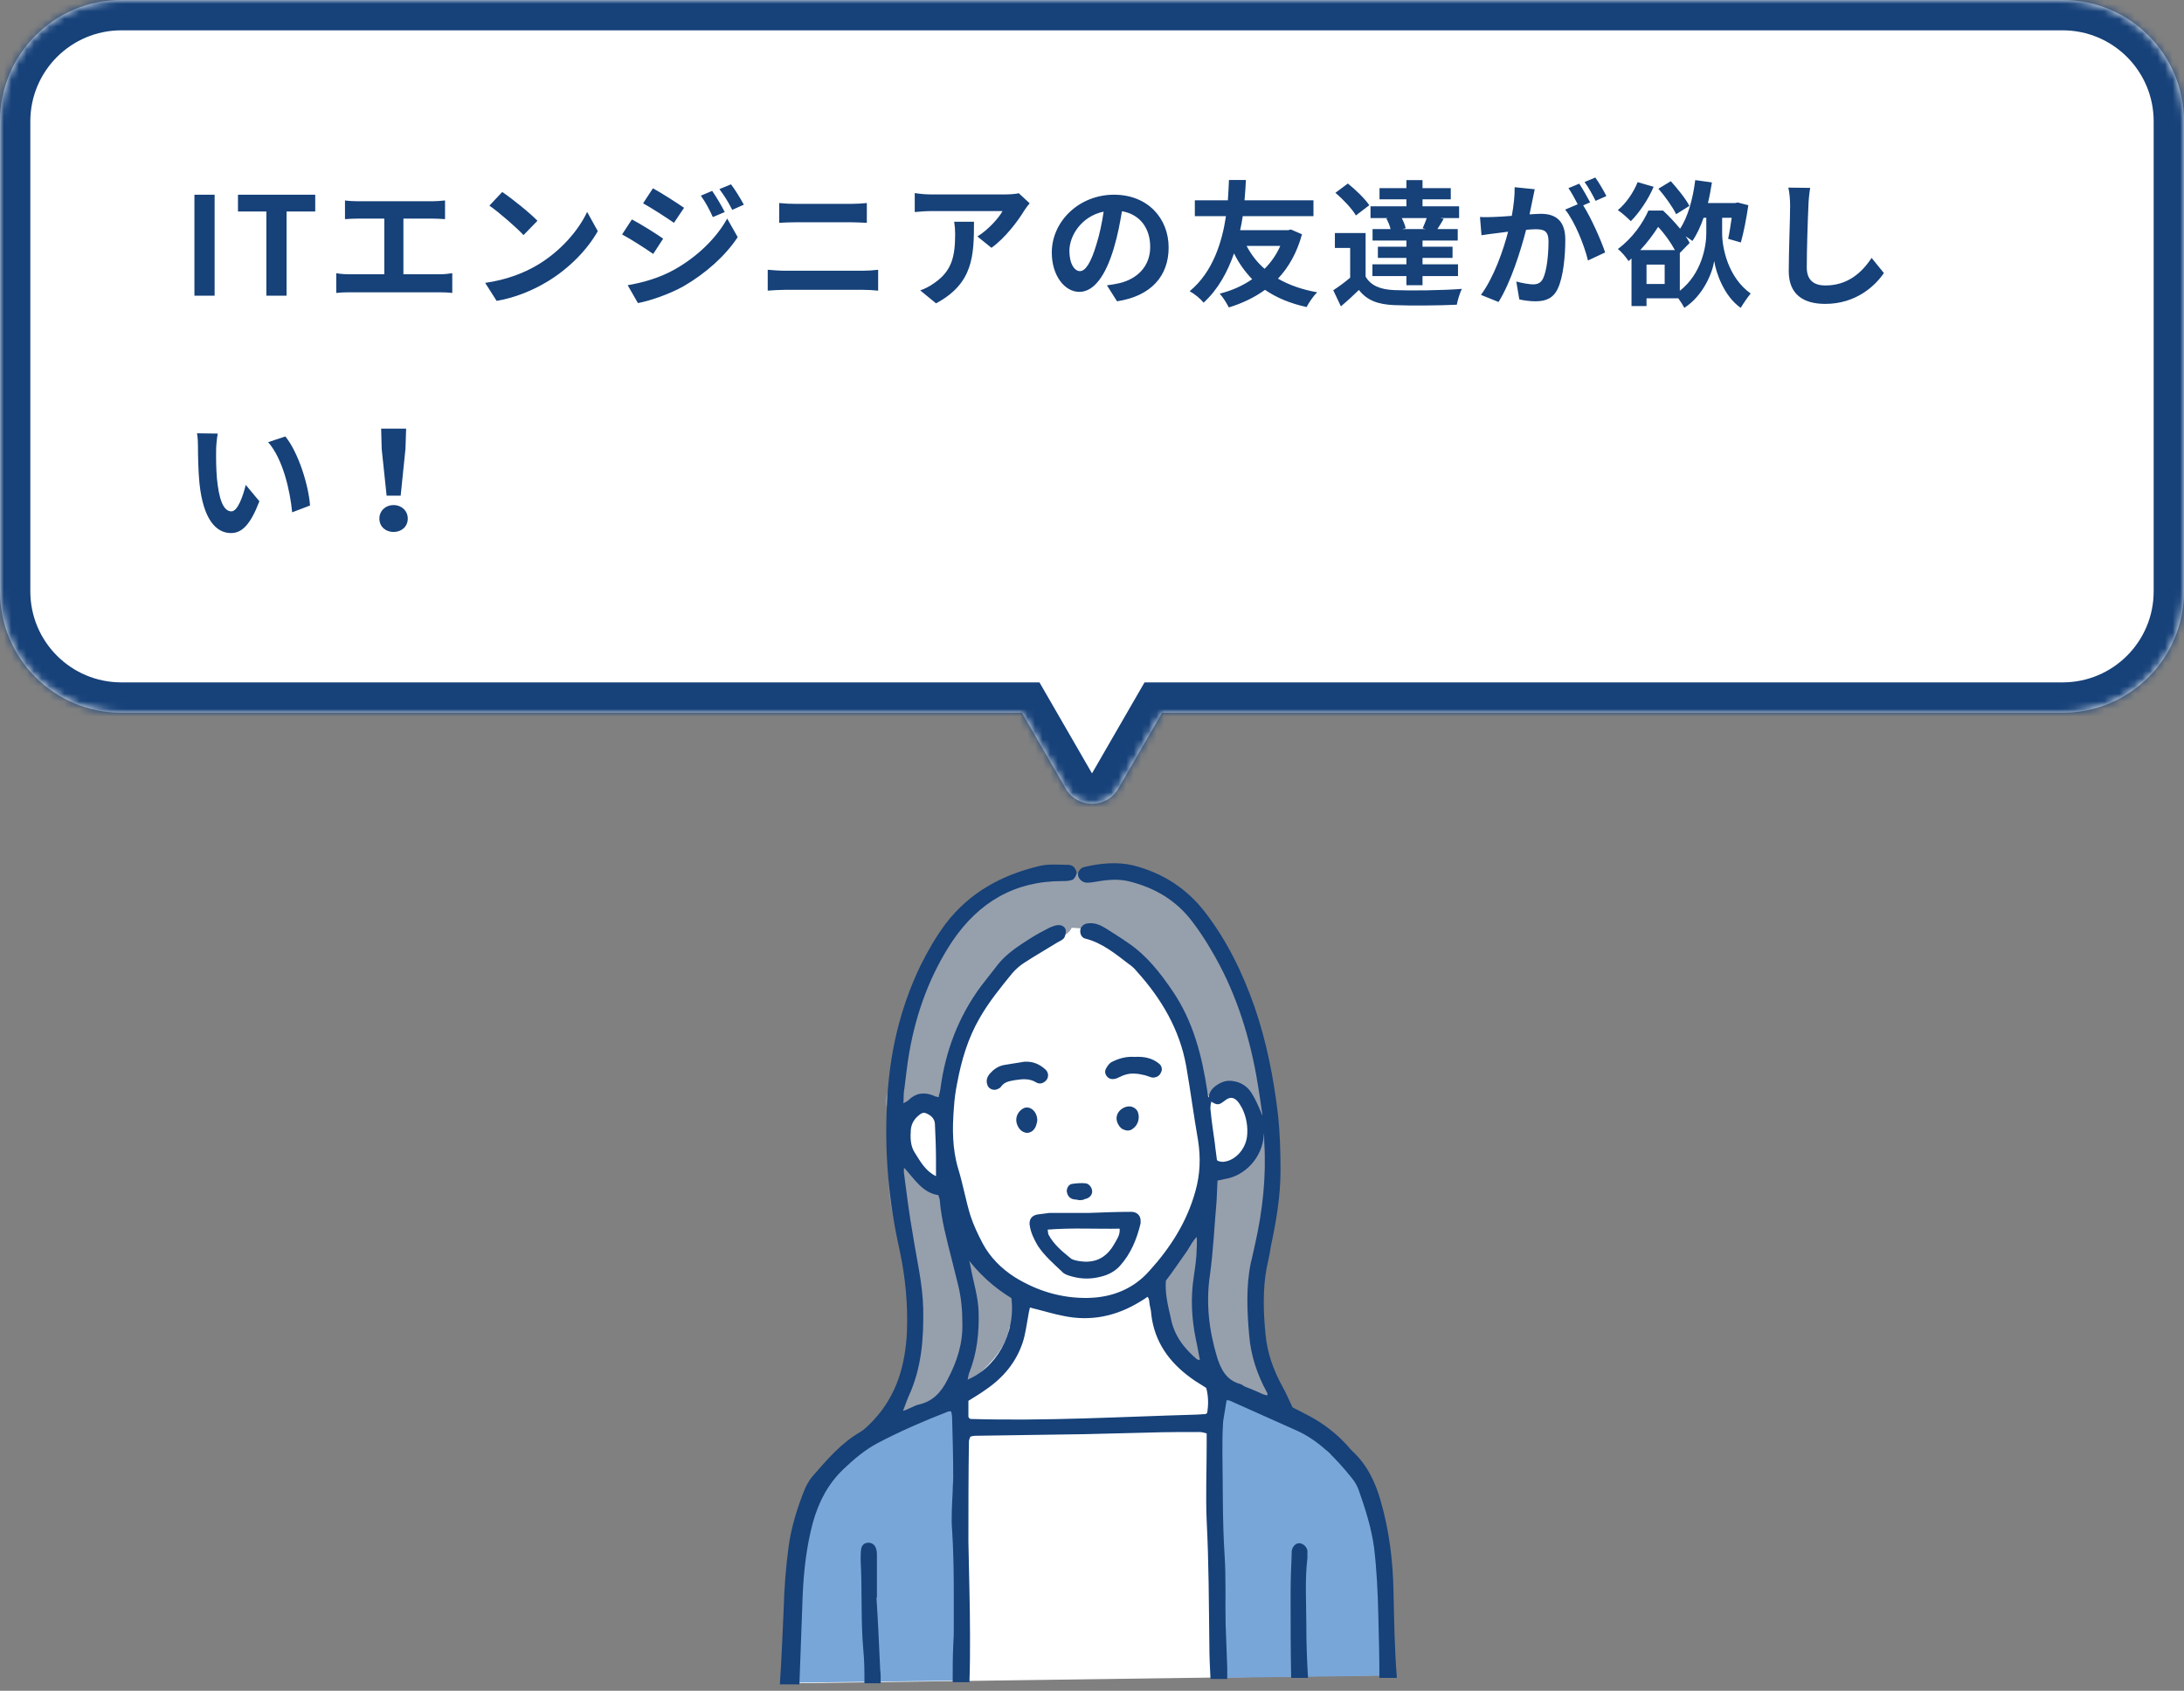 <svg width="288" height="223" viewBox="0 0 288 223" fill="none" xmlns="http://www.w3.org/2000/svg">
<rect x="0" y="0" width="288" height="223" fill="#808080" stroke="none"/>
<mask id="path-1-inside-1" fill="white">
<path fill-rule="evenodd" clip-rule="evenodd" d="M16 0C7.163 0 0 7.163 0 16V78C0 86.837 7.163 94 16 94H134.762L140.536 104C142.076 106.667 145.924 106.667 147.464 104L153.238 94H272C280.837 94 288 86.837 288 78V16C288 7.163 280.837 0 272 0H16Z"/>
</mask>
<path fill-rule="evenodd" clip-rule="evenodd" d="M16 0C7.163 0 0 7.163 0 16V78C0 86.837 7.163 94 16 94H134.762L140.536 104C142.076 106.667 145.924 106.667 147.464 104L153.238 94H272C280.837 94 288 86.837 288 78V16C288 7.163 280.837 0 272 0H16Z" fill="white"/>
<path d="M134.762 94L138.227 92L137.072 90H134.762V94ZM140.536 104L144 102L140.536 104ZM147.464 104L144 102L144 102L147.464 104ZM153.238 94V90H150.928L149.773 92L153.238 94ZM4 16C4 9.373 9.373 4 16 4V-4C4.954 -4 -4 4.954 -4 16H4ZM4 78V16H-4V78H4ZM16 90C9.373 90 4 84.627 4 78H-4C-4 89.046 4.954 98 16 98V90ZM134.762 90H16V98H134.762V90ZM144 102L138.227 92L131.298 96L137.072 106L144 102ZM144 102L144 102L137.072 106C140.151 111.333 147.849 111.333 150.928 106L144 102ZM149.773 92L144 102L150.928 106L156.702 96L149.773 92ZM272 90H153.238V98H272V90ZM284 78C284 84.627 278.627 90 272 90V98C283.046 98 292 89.046 292 78H284ZM284 16V78H292V16H284ZM272 4C278.627 4 284 9.373 284 16H292C292 4.954 283.046 -4 272 -4V4ZM16 4H272V-4H16V4Z" fill="#164179" mask="url(#path-1-inside-1)"/>
<path d="M25.638 39H28.302V25.68H25.638V39ZM35.125 39H37.789V27.894H41.569V25.68H31.381V27.894H35.125V39ZM53.197 36.174V28.83H56.995C57.517 28.83 58.147 28.866 58.687 28.902V26.436C58.165 26.49 57.535 26.544 56.995 26.544H47.203C46.699 26.544 45.961 26.508 45.493 26.436V28.902C45.943 28.866 46.717 28.83 47.203 28.83H50.677V36.174H46.105C45.547 36.174 44.899 36.138 44.341 36.03V38.64C44.935 38.568 45.565 38.55 46.105 38.55H57.967C58.381 38.55 59.137 38.568 59.641 38.64V36.03C59.191 36.102 58.615 36.174 57.967 36.174H53.197ZM66.229 25.32L64.537 27.12C65.851 28.038 68.101 30 69.037 31.008L70.873 29.118C69.829 28.038 67.489 26.166 66.229 25.32ZM63.979 37.308L65.491 39.684C68.029 39.252 70.351 38.244 72.169 37.146C75.067 35.4 77.461 32.916 78.829 30.486L77.425 27.948C76.291 30.378 73.933 33.132 70.873 34.95C69.127 35.994 66.787 36.912 63.979 37.308ZM93.913 25.176L92.419 25.806C93.067 26.724 93.481 27.498 94.003 28.632L95.569 27.966C95.155 27.138 94.435 25.932 93.913 25.176ZM96.397 24.312L94.867 24.942C95.533 25.842 95.983 26.544 96.559 27.678L98.089 26.994C97.657 26.202 96.955 25.032 96.397 24.312ZM86.101 24.834L84.805 26.814C85.993 27.48 87.865 28.686 88.873 29.388L90.205 27.408C89.269 26.76 87.289 25.482 86.101 24.834ZM82.771 37.614L84.121 39.972C85.705 39.684 88.297 38.784 90.133 37.758C93.067 36.048 95.623 33.78 97.279 31.278L95.893 28.83C94.471 31.404 91.951 33.87 88.891 35.58C86.947 36.66 84.787 37.272 82.771 37.614ZM83.329 28.938L82.033 30.918C83.239 31.566 85.111 32.772 86.137 33.492L87.451 31.476C86.533 30.828 84.553 29.586 83.329 28.938ZM101.239 38.334C101.905 38.28 102.787 38.226 103.489 38.226H113.821C114.361 38.226 115.171 38.262 115.801 38.334V35.58C115.189 35.652 114.433 35.706 113.821 35.706H103.489C102.787 35.706 101.941 35.634 101.239 35.58V38.334ZM102.751 29.388C103.363 29.352 104.191 29.316 104.875 29.316H112.309C112.939 29.316 113.785 29.37 114.307 29.388V26.778C113.803 26.832 113.029 26.886 112.309 26.886H104.857C104.245 26.886 103.399 26.85 102.751 26.778V29.388ZM125.827 29.244C125.917 29.82 125.953 30.306 125.953 30.864C125.953 33.816 125.521 35.724 123.235 37.308C122.569 37.794 121.921 38.1 121.345 38.298L123.433 40.008C128.347 37.38 128.437 33.708 128.437 29.244H125.827ZM134.341 25.482C134.017 25.59 133.027 25.644 132.523 25.644H122.821C122.065 25.644 121.309 25.572 120.625 25.464V27.966C121.471 27.894 122.065 27.84 122.821 27.84H132.199C131.731 28.722 130.327 30.306 128.887 31.188L130.741 32.682C132.523 31.422 134.233 29.154 135.079 27.75C135.241 27.48 135.583 27.048 135.781 26.814L134.341 25.482ZM142.405 35.76C141.739 35.76 141.019 34.878 141.019 33.078C141.019 31.116 142.585 28.524 145.537 27.912C145.321 29.388 144.997 30.918 144.583 32.232C143.863 34.644 143.143 35.76 142.405 35.76ZM147.301 39.738C151.801 39.054 154.105 36.39 154.105 32.646C154.105 28.758 151.315 25.68 146.905 25.68C142.279 25.68 138.697 29.208 138.697 33.312C138.697 36.318 140.371 38.496 142.333 38.496C144.277 38.496 145.825 36.3 146.887 32.7C147.391 31.026 147.697 29.37 147.949 27.858C150.343 28.272 151.675 30.108 151.675 32.574C151.675 35.166 149.911 36.804 147.625 37.344C147.157 37.452 146.653 37.542 145.969 37.632L147.301 39.738ZM168.829 32.43C168.325 33.582 167.605 34.608 166.759 35.454C165.769 34.608 164.995 33.582 164.383 32.43H168.829ZM170.233 30.27L169.837 30.36H163.537C163.681 29.712 163.789 29.1 163.879 28.506H173.203V26.418H164.113C164.221 25.32 164.257 24.384 164.293 23.736H162.061C162.025 24.294 162.007 25.248 161.917 26.418H157.561V28.506H161.665C161.179 31.782 159.991 35.85 156.877 38.406C157.579 38.802 158.263 39.36 158.713 39.918C160.657 38.154 161.899 35.796 162.727 33.42C163.375 34.734 164.185 35.85 165.121 36.822C163.879 37.686 162.421 38.334 160.837 38.73C161.251 39.162 161.773 40.008 162.043 40.548C163.807 40.008 165.427 39.234 166.813 38.226C168.343 39.27 170.143 40.026 172.303 40.494C172.591 39.918 173.221 39 173.689 38.55C171.673 38.19 169.963 37.578 168.523 36.75C169.945 35.238 171.025 33.33 171.691 30.9L170.233 30.27ZM188.017 30.216H184.885L185.371 30.108C185.281 29.73 185.083 29.208 184.849 28.758H188.143C187.981 29.208 187.783 29.712 187.603 30.108L188.017 30.216ZM182.815 28.812C183.049 29.226 183.265 29.766 183.373 30.216H180.997V31.728H185.461V32.538H181.699V34.014H185.461V34.86H180.979V36.408H185.461V37.614H187.585V36.408H192.265V34.86H187.585V34.014H191.545V32.538H187.585V31.728H192.229V30.216H189.547C189.799 29.838 190.069 29.37 190.375 28.866L189.925 28.758H192.409V27.21H187.585V26.292H191.311V24.816H187.585V23.754H185.461V24.816H181.915V26.292H185.461V27.21H180.727V28.758H183.067L182.815 28.812ZM180.565 27.066C179.989 26.202 178.747 25.014 177.739 24.204L176.101 25.428C177.109 26.292 178.297 27.534 178.801 28.416L180.565 27.066ZM180.079 30.738H176.029V32.7H178.045V36.624C177.325 37.236 176.515 37.83 175.813 38.28L176.821 40.404C177.739 39.63 178.477 38.946 179.197 38.244C180.277 39.63 181.717 40.152 183.859 40.242C186.055 40.332 189.871 40.296 192.103 40.188C192.211 39.594 192.517 38.604 192.769 38.1C190.285 38.298 186.037 38.352 183.877 38.262C182.041 38.19 180.781 37.686 180.079 36.48V30.738ZM211.831 25.86C211.525 25.23 210.859 24.096 210.373 23.412L208.951 24.006C209.455 24.672 210.031 25.734 210.409 26.49L211.831 25.86ZM199.735 24.69C199.753 25.806 199.609 27.102 199.357 28.47C198.457 28.542 197.611 28.596 197.053 28.614C196.405 28.632 195.811 28.668 195.163 28.614L195.361 31.026C195.919 30.936 196.837 30.81 197.341 30.756C197.683 30.702 198.241 30.63 198.871 30.558C198.241 32.988 197.017 36.552 195.289 38.892L197.611 39.828C199.249 37.2 200.545 33.006 201.247 30.306C201.751 30.27 202.183 30.234 202.471 30.234C203.587 30.234 204.199 30.432 204.199 31.854C204.199 33.618 203.965 35.742 203.479 36.732C203.191 37.326 202.741 37.506 202.147 37.506C201.679 37.506 200.635 37.326 199.951 37.128L200.347 39.486C200.941 39.63 201.805 39.738 202.471 39.738C203.839 39.738 204.811 39.342 205.405 38.1C206.161 36.552 206.413 33.708 206.413 31.602C206.413 29.046 205.081 28.2 203.191 28.2C202.831 28.2 202.291 28.236 201.697 28.272C201.823 27.624 201.967 26.976 202.075 26.436C202.165 25.986 202.273 25.428 202.381 24.96L199.735 24.69ZM209.689 26.688C209.329 26.022 208.699 24.888 208.249 24.222L206.827 24.816C207.241 25.392 207.691 26.256 208.051 26.94L206.395 27.642C207.673 29.226 208.933 32.376 209.401 34.356L211.669 33.294C211.147 31.728 209.815 28.722 208.771 27.084L209.689 26.688ZM222.775 27.156C222.307 26.22 221.209 24.888 220.327 23.898L218.689 24.888C219.571 25.896 220.597 27.336 221.029 28.254L222.775 27.156ZM215.953 24.024C215.395 25.41 214.405 26.832 213.343 27.714C213.847 28.038 214.675 28.794 215.053 29.172C216.151 28.074 217.357 26.31 218.059 24.636L215.953 24.024ZM221.515 33.366L222.811 32.034C222.667 31.764 222.487 31.458 222.289 31.17C222.631 31.386 222.973 31.62 223.171 31.782C223.747 30.954 224.233 29.91 224.647 28.722H225.007V30.756C225.007 32.52 224.377 36.12 221.515 38.352V33.366ZM219.517 37.452H217.123V34.896H219.517V37.452ZM216.295 32.988C217.267 31.944 218.041 30.882 218.653 29.928C219.517 30.828 220.345 32.016 220.867 32.988H216.295ZM227.095 28.722H228.355C228.211 29.748 228.049 30.774 227.887 31.494L229.561 31.98C229.921 30.738 230.299 28.776 230.551 27.066L229.147 26.706L228.823 26.778H225.223C225.439 25.896 225.601 24.996 225.745 24.06L223.549 23.754C223.243 26.184 222.595 28.596 221.551 30.162C220.867 29.334 220.057 28.47 219.301 27.768H217.375C216.637 29.424 215.305 31.386 213.343 32.844C213.811 33.186 214.441 33.942 214.747 34.428C214.891 34.32 215.017 34.212 215.143 34.086V40.368H217.123V39.342H221.317C221.623 39.774 221.947 40.278 222.109 40.602C224.611 38.982 225.799 36.012 226.051 34.428C226.285 35.976 227.347 39.072 229.543 40.602C229.867 40.062 230.479 39.162 230.857 38.712C227.815 36.534 227.095 32.61 227.095 30.774V28.722ZM235.825 24.744C235.987 25.446 236.059 26.31 236.059 27.156C236.059 28.686 235.879 33.366 235.879 35.76C235.879 38.802 237.769 40.08 240.685 40.08C244.753 40.08 247.273 37.704 248.425 36.012L246.805 34.014C245.527 35.958 243.655 37.65 240.703 37.65C239.335 37.65 238.255 37.074 238.255 35.274C238.255 33.06 238.381 29.064 238.471 27.156C238.489 26.436 238.579 25.536 238.705 24.78L235.825 24.744ZM28.716 57.184L25.98 57.148C26.088 57.688 26.106 58.444 26.106 58.948C26.106 60.046 26.142 62.116 26.304 63.754C26.808 68.542 28.518 70.306 30.462 70.306C31.902 70.306 33.018 69.208 34.206 66.112L32.406 63.952C32.064 65.356 31.362 67.444 30.516 67.444C29.4 67.444 28.86 65.698 28.608 63.124C28.5 61.846 28.482 60.496 28.5 59.344C28.5 58.858 28.59 57.814 28.716 57.184ZM37.626 57.562L35.358 58.318C37.302 60.514 38.256 64.708 38.526 67.57L40.884 66.67C40.686 63.934 39.318 59.632 37.626 57.562ZM50.982 65.374H52.836L53.466 59.218L53.556 56.536H50.262L50.334 59.218L50.982 65.374ZM51.9 70.162C52.962 70.162 53.772 69.442 53.772 68.398C53.772 67.372 52.962 66.616 51.9 66.616C50.838 66.616 50.028 67.372 50.028 68.398C50.028 69.442 50.838 70.162 51.9 70.162Z" fill="#164179"/>
<path fill-rule="evenodd" clip-rule="evenodd" d="M182.972 220.935L105.271 222L104.064 220.935C104.064 220.935 104.561 204.189 105.767 200.783C106.974 197.377 108.819 195.248 109.883 193.687C110.948 192.126 116.269 189.216 116.908 187.584C117.547 185.952 120.03 181.482 120.385 178.217C120.669 174.882 120.243 165.941 119.463 161.968C118.682 157.994 117.547 148.414 118.043 142.241C118.54 136.067 123.153 123.082 126.417 120.811C129.681 118.54 134.293 116.057 137.983 115.773C141.673 115.489 144.157 114.85 146.002 115.063C147.847 115.276 151.253 115.134 153.523 116.908C155.794 118.682 160.548 123.011 164.026 132.023C167.432 141.034 168.496 152.388 167.999 155.652C167.503 158.845 165.019 169.489 165.729 173.818C166.438 178.076 168.709 185.81 168.709 185.81C168.709 185.81 172.754 187.442 175.024 190.068C177.295 192.693 180.559 194.325 180.772 196.596C180.985 198.867 183.114 210.22 182.972 211.072C182.759 211.923 182.972 220.935 182.972 220.935Z" fill="white"/>
<path d="M126.772 219.658C127.481 216.039 127.481 212.207 127.481 208.446C127.481 201.208 126.701 193.971 126.701 186.733C126.701 185.526 125.707 184.462 124.43 184.462C122.585 184.462 121.946 185.172 120.74 186.52C120.03 187.3 119.179 188.01 118.327 188.649C114.212 187.584 107.258 195.035 106.619 198.228C106.477 198.867 106.619 199.364 106.832 199.789C103.852 206.601 105.484 214.549 104.561 221.929L126.772 221.645C126.772 221.077 126.701 220.297 126.772 219.658Z" fill="#79A6D8"/>
<path d="M182.262 212.917C182.617 210.22 182.475 207.453 181.978 204.827C182.972 199.718 180.63 193.757 175.663 191.841C175.592 191.77 175.45 191.77 175.379 191.77C175.308 191.7 175.237 191.558 175.095 191.487C172.612 188.222 169.277 185.81 164.806 185.171C164.451 184.604 163.813 184.32 163.103 184.249C162.961 184.178 162.748 184.107 162.606 184.036C161.471 183.61 160.123 184.533 159.839 185.597C159.555 186.59 159.981 187.371 160.619 187.939V221.29L182.83 221.006C182.759 218.31 182.546 215.613 182.262 212.917Z" fill="#79A6D8"/>
<path d="M167.219 143.092C167.148 142.737 167.006 142.453 166.935 142.17C163.955 132.874 158.136 112.508 145.789 115.631C143.802 114.921 141.957 114.779 140.751 115.914C140.254 115.276 139.473 114.921 138.48 115.276C137.628 115.631 136.706 115.914 135.784 116.34C123.862 117.476 120.03 134.648 116.908 144.582C116.128 147.066 119.676 148.414 121.024 146.285C121.095 146.143 121.237 146.001 121.308 145.859C121.662 145.859 122.017 145.789 122.301 145.647C125.281 144.227 125.636 140.892 126.984 138.267C127.41 137.415 127.268 136.422 126.772 135.783C129.681 130.248 133.868 125.423 139.97 123.507C140.609 123.294 141.105 122.868 141.318 122.372C141.389 122.372 141.389 122.372 141.46 122.372C146.286 122.514 150.259 125.92 153.169 129.468C156.149 133.016 158.349 137.841 157.994 142.524C157.852 144.653 160.478 145.221 161.826 144.085C162.252 143.731 162.606 143.731 162.819 144.085C162.819 144.156 162.819 144.227 162.89 144.298C166.438 151.536 167.857 145.93 167.219 143.092Z" fill="#969FAC"/>
<path d="M167.503 182.546C161.613 175.024 170.057 159.697 166.651 148.272C165.941 145.931 165.658 152.388 162.606 153.452C162.11 153.665 162.322 154.517 162.181 155.014C160.832 154.659 159.271 155.297 159.555 157.071C159.91 159.555 158.633 160.903 157 162.606C155.226 164.451 153.594 166.438 153.169 169.064C152.672 171.76 153.523 174.031 155.014 176.018C155.014 176.089 155.085 176.089 155.085 176.16C157.071 179.921 160.336 182.475 164.238 184.107C166.651 185.172 169.064 184.604 167.503 182.546Z" fill="#969FAC"/>
<path d="M134.08 171.831C133.797 170.909 133.726 170.128 133.016 169.135C131.313 166.864 128.333 165.445 127.197 162.819C126.062 160.335 124.856 157.994 122.798 156.078C122.443 155.723 122.017 155.51 121.592 155.439C121.166 152.956 117.121 153.098 117.192 155.865C117.263 160.619 119.25 165.232 120.456 169.773C121.308 173.108 121.521 178.998 119.321 182.049C118.611 182.617 119.037 182.262 118.398 182.901C116.553 184.675 118.895 187.726 121.095 186.449C122.372 185.668 123.366 184.817 124.075 183.823C124.927 183.114 125.778 182.404 126.63 181.765C127.41 182.049 128.262 181.978 128.971 181.34C131.1 179.424 132.732 177.366 133.087 175.095C133.087 175.095 133.087 175.024 133.158 175.024C133.158 175.024 133.158 174.953 133.229 174.953C133.3 174.811 133.371 174.598 133.442 174.457C133.868 173.605 134.577 172.328 134.08 171.831Z" fill="#969FAC"/>
<path fill-rule="evenodd" clip-rule="evenodd" d="M183.61 209.937C183.54 205.892 183.043 201.847 181.907 197.944C181.198 195.461 180.133 193.261 178.218 191.487C178.005 191.274 177.792 191.061 177.579 190.778C176.16 189.216 174.528 187.939 172.683 186.946C171.902 186.52 171.051 186.094 170.341 185.739C169.844 184.746 169.489 183.823 168.993 182.972C167.786 180.772 166.935 178.43 166.722 175.876C166.438 172.967 166.367 170.128 166.864 167.29C167.077 166.296 167.29 165.374 167.432 164.38C168.141 161.045 168.709 157.781 168.709 154.375C168.709 151.891 168.638 149.337 168.354 146.853C167.786 142.099 166.864 137.416 165.303 132.874C163.742 128.404 161.684 124.146 158.775 120.385C156.362 117.263 153.24 115.276 149.408 114.283C147.279 113.786 145.15 113.999 143.021 114.496C142.596 114.567 142.241 115.063 142.312 115.418C142.383 115.844 142.809 116.27 143.376 116.27C143.944 116.27 144.441 116.128 145.008 116.057C146.357 115.844 147.705 115.773 149.053 116.128C152.388 116.979 155.156 118.611 157.284 121.379C158.207 122.585 159.058 123.862 159.839 125.211C162.89 130.32 164.735 135.925 165.8 141.744C166.154 143.731 166.438 145.718 166.722 147.705C166.793 148.698 166.864 149.692 166.864 150.614C167.148 155.156 166.651 159.697 165.658 164.097C165.445 164.948 165.303 165.8 165.09 166.58C164.451 169.702 164.593 172.896 164.877 176.089C165.09 178.785 165.941 181.269 167.219 183.611C167.29 183.682 167.29 183.823 167.29 183.965C167.29 184.036 167.29 184.107 167.219 184.178C166.651 184.178 166.225 183.894 165.729 183.682C165.232 183.469 164.735 183.256 164.167 183.043C163.955 182.972 163.742 182.759 163.529 182.688C161.613 182.191 160.832 180.63 160.336 178.998C159.271 175.45 158.845 171.831 159.413 168.07C159.839 164.948 159.981 161.755 160.265 158.562C160.336 157.568 160.336 156.646 160.407 155.581C160.832 155.51 161.116 155.439 161.4 155.369C164.026 155.014 166.367 152.601 166.509 149.621C166.58 148.911 166.651 148.202 166.722 147.421C166.367 147.35 166.296 147.137 166.154 146.782C165.8 145.931 165.445 145.079 164.948 144.299C164.451 143.447 163.6 142.88 162.606 142.738C161.826 142.596 161.187 142.809 160.549 143.234C159.91 143.66 159.484 144.228 159.555 145.008C159.555 145.008 159.555 145.008 159.626 145.008V145.079C160.619 145.647 160.619 145.647 161.471 145.008C162.11 144.512 162.677 144.512 163.245 145.079C163.529 145.363 163.742 145.789 163.955 146.144C164.522 147.35 164.735 148.627 164.593 149.905C164.38 151.679 162.961 153.24 161.329 153.382C161.116 153.382 160.974 153.382 160.761 153.311C160.619 153.311 160.549 153.24 160.336 153.098C160.265 152.388 160.123 151.608 160.052 150.827C159.839 149.337 159.626 147.918 159.484 146.428C159.413 146.002 159.555 145.505 159.555 145.079C159.555 145.079 159.555 145.079 159.484 145.079V145.008C159.058 144.795 159.129 144.299 159.058 143.944C158.349 139.261 157.213 134.79 154.517 130.816C152.885 128.404 151.111 126.133 148.698 124.501C147.705 123.791 146.64 123.153 145.647 122.514C144.937 122.088 144.228 121.804 143.376 121.946C142.95 122.017 142.596 122.372 142.596 122.798C142.596 123.224 142.809 123.578 143.163 123.649C145.434 124.217 147.208 125.707 148.982 127.056C149.408 127.339 149.763 127.694 150.046 128.049C153.311 131.668 155.723 135.784 156.575 140.609C157.142 143.873 157.568 147.137 158.136 150.401C158.491 152.672 158.42 154.872 157.781 157.143C156.646 161.258 154.446 164.664 151.679 167.716C149.55 170.128 146.711 171.264 143.518 171.334C139.97 171.405 136.706 170.412 133.726 168.567C131.952 167.432 130.461 165.942 129.468 164.097C128.829 162.89 128.262 161.684 127.836 160.407C127.197 158.349 126.843 156.22 126.204 154.162C125.423 151.537 125.423 148.84 125.636 146.144C125.707 145.008 125.849 143.944 126.062 142.88C126.63 139.828 127.481 136.919 129.042 134.222C130.249 132.094 131.81 130.178 133.371 128.262C133.868 127.694 134.435 127.197 135.003 126.843C136.422 125.92 137.912 125.069 139.402 124.146C139.686 124.004 139.97 123.862 140.183 123.649C140.325 123.437 140.396 123.082 140.396 122.798C140.396 122.372 139.97 122.159 139.615 122.159C139.261 122.159 138.906 122.301 138.551 122.443C137.699 122.869 136.777 123.366 135.996 123.862C134.435 124.856 132.874 125.849 131.739 127.268C130.958 128.262 130.249 129.184 129.468 130.178C126.488 134.222 124.785 138.764 124.146 143.731C124.075 144.086 124.004 144.441 123.862 144.866C123.507 144.795 123.295 144.795 123.082 144.654C121.875 144.157 120.811 144.299 119.888 145.221C119.676 145.434 119.392 145.505 118.966 145.789C119.037 144.937 118.966 144.228 119.108 143.589C119.321 142.028 119.463 140.396 119.747 138.835C120.669 133.513 122.514 128.475 125.494 124.004C128.971 118.895 133.726 116.057 140.041 116.057C140.467 116.057 140.893 116.057 141.318 115.915C141.531 115.844 141.744 115.489 141.815 115.205C141.815 114.921 141.673 114.638 141.46 114.425C141.318 114.283 141.035 114.212 140.822 114.212C139.615 114.212 138.338 114.07 137.132 114.354C132.094 115.56 127.978 117.831 124.856 121.875C123.578 123.578 122.514 125.423 121.521 127.41C118.753 133.158 117.405 139.19 117.121 145.505C116.766 151.962 117.334 158.42 118.753 164.735C119.534 168.354 119.888 171.973 119.747 175.663C119.534 180.063 118.398 184.107 115.276 187.442C114.708 188.01 114.212 188.578 113.502 189.004C110.948 190.494 109.103 192.693 107.187 194.893C106.832 195.319 106.477 195.958 106.264 196.454C105.271 198.938 104.49 201.422 104.135 204.047C103.781 206.743 103.568 209.369 103.497 212.136C103.355 215.401 103.213 218.736 103 222H105.271C105.413 218.168 105.555 214.336 105.696 210.433C105.838 207.169 106.193 203.976 107.045 200.783C107.825 198.015 109.032 195.674 111.089 193.687C112.509 192.339 113.999 191.061 115.773 190.139C118.753 188.578 121.875 187.23 124.998 186.023C125.139 185.952 125.352 186.023 125.565 186.023C125.636 186.378 125.707 186.733 125.707 187.088C125.778 189.642 125.849 192.268 125.849 194.822C125.849 195.461 125.778 196.029 125.778 196.667C125.707 198.37 125.565 200.144 125.707 201.847C125.991 206.389 125.92 210.93 125.92 215.472C125.92 216.039 125.849 216.607 125.849 217.104C125.778 218.665 125.778 220.155 125.778 221.716H127.694C127.765 219.729 127.765 217.813 127.765 215.826C127.765 211.64 127.623 207.453 127.552 203.337C127.552 198.938 127.552 194.467 127.623 190.068C127.623 189.855 127.765 189.642 127.836 189.358C128.12 189.287 128.333 189.216 128.617 189.216C133.371 189.145 138.196 189.074 142.95 189.004C145.86 188.933 148.698 188.862 151.608 188.791C153.807 188.72 156.007 188.72 158.207 188.72C158.562 188.72 158.916 188.862 159.271 188.933C159.271 189.571 159.271 190.139 159.271 190.636C159.271 193.971 159.129 197.306 159.271 200.57C159.555 206.034 159.555 211.498 159.626 216.962C159.626 218.381 159.697 219.871 159.768 221.29H161.684C161.684 220.865 161.684 220.368 161.684 219.942C161.613 218.026 161.542 216.11 161.471 214.265C161.4 211.214 161.542 208.092 161.329 205.04C161.045 200.57 161.116 196.1 161.045 191.629C161.045 190.423 161.045 189.145 161.116 187.939C161.116 187.371 161.258 186.875 161.329 186.307C161.4 185.739 161.542 185.172 161.613 184.533C161.897 184.533 162.11 184.533 162.252 184.604C165.161 185.881 168.07 187.23 170.98 188.507C174.031 189.855 176.302 192.268 178.359 194.822C178.785 195.319 179.14 195.958 179.353 196.596C180.204 199.009 180.985 201.492 181.34 204.047C181.695 207.027 181.836 210.008 181.907 213.059C181.978 215.755 182.049 218.452 182.049 221.148H184.036C183.752 217.317 183.681 213.627 183.61 209.937ZM153.594 168.851C154.02 168.283 154.517 167.645 154.943 167.006C155.439 166.296 155.936 165.587 156.433 164.877C156.859 164.238 157.142 163.529 157.923 162.819C158.065 163.884 157.923 164.735 157.923 165.516C157.852 166.509 157.71 167.432 157.568 168.425C157.142 171.193 157.284 173.889 157.852 176.656C158.065 177.579 158.207 178.572 158.42 179.566C158.136 179.495 157.923 179.495 157.781 179.424C156.007 177.934 154.659 176.16 154.233 173.818C153.878 172.257 153.453 170.625 153.594 168.851ZM119.959 148.982C120.03 148.273 120.314 147.705 120.811 147.208C121.237 146.853 121.591 146.428 122.23 146.711C122.869 146.995 123.365 147.421 123.436 148.202C123.507 149.763 123.578 151.395 123.578 152.956C123.578 153.665 123.578 154.375 123.578 155.369C121.875 154.588 121.237 153.24 120.456 152.033C119.888 151.111 119.888 150.047 119.959 148.982ZM125.069 182.049C124.217 183.752 123.082 184.959 121.237 185.385C120.527 185.526 119.818 186.094 118.824 186.307C119.179 185.456 119.392 184.746 119.676 184.107C121.379 180.417 121.662 176.586 121.592 172.612C121.521 169.348 120.74 166.154 120.243 162.961C119.747 160.194 119.392 157.355 119.037 154.588C119.037 154.375 119.037 154.162 119.108 153.665C120.669 155.298 121.662 157.213 123.862 157.497C123.933 157.852 124.075 158.065 124.075 158.278C124.288 160.903 124.998 163.458 125.636 166.012C125.92 167.148 126.204 168.283 126.488 169.419C126.913 171.122 127.055 172.825 127.055 174.528C127.126 177.224 126.346 179.637 125.069 182.049ZM127.41 182.191C127.481 181.766 127.552 181.411 127.623 181.127C128.687 178.501 128.971 175.805 128.9 173.038C128.829 170.98 128.191 169.064 127.836 167.077C127.765 166.58 127.552 166.013 127.41 165.516C129.113 167.857 131.171 169.702 133.513 171.122C134.151 176.018 131.384 180.701 127.41 182.191ZM159.342 186.378C159.2 186.52 159.2 186.591 159.129 186.591C159.058 186.591 158.987 186.662 158.987 186.662C158.491 186.662 157.994 186.733 157.497 186.733C147.705 187.017 137.912 187.584 128.049 187.3C127.907 187.3 127.836 187.23 127.694 187.159C127.623 187.017 127.552 186.946 127.552 186.804C127.552 186.165 127.552 185.456 127.552 184.675C128.333 184.178 129.184 183.682 129.965 183.114C132.235 181.553 133.868 179.566 134.719 177.011C135.074 175.947 135.216 174.741 135.429 173.605C135.5 173.179 135.571 172.754 135.713 172.257C136.138 172.399 136.493 172.47 136.777 172.541C137.912 172.825 139.048 173.179 140.183 173.392C143.802 174.173 147.137 173.463 150.259 171.547C150.614 171.334 150.969 171.122 151.324 170.838C151.749 171.193 151.679 171.618 151.749 172.044C151.82 172.47 151.962 172.896 151.962 173.321C152.388 176.94 154.304 179.566 157.142 181.624C157.781 182.12 158.491 182.475 159.2 182.972C159.555 184.32 159.484 185.385 159.342 186.378Z" fill="#164179" stroke="#164179" stroke-width="0.3"/>
<path fill-rule="evenodd" clip-rule="evenodd" d="M159.555 145.363C159.555 145.292 159.555 145.292 159.484 145.292C159.484 145.292 159.484 145.363 159.555 145.363Z" fill="#164179" stroke="#164179" stroke-width="0.3"/>
<path fill-rule="evenodd" clip-rule="evenodd" d="M143.66 160.122C145.505 160.051 147.35 159.98 149.195 159.98C149.834 159.98 150.259 160.406 150.259 160.974C150.259 161.116 150.259 161.258 150.259 161.329C149.763 163.387 148.982 165.302 147.563 166.864C146.924 167.573 146.073 167.999 145.221 168.212C143.944 168.567 142.667 168.567 141.389 168.212C140.893 168.07 140.396 167.928 140.112 167.573C138.977 166.509 137.841 165.515 136.99 164.238C136.493 163.387 136.067 162.535 135.925 161.542C135.854 160.903 136.138 160.477 136.777 160.335C137.345 160.264 137.841 160.193 138.409 160.122C140.112 160.122 141.886 160.122 143.66 160.122ZM137.983 162.038C138.054 162.464 138.054 162.748 138.125 162.89C138.835 164.238 139.97 165.161 141.105 166.083C141.247 166.225 141.531 166.296 141.744 166.367C144.157 166.935 145.931 166.225 147.137 164.025C147.492 163.387 147.918 162.819 147.776 161.896C144.583 161.967 141.389 161.754 137.983 162.038Z" fill="#164179" stroke="#164179" stroke-width="0.3"/>
<path fill-rule="evenodd" clip-rule="evenodd" d="M115.915 220.155C115.773 216.962 115.631 213.768 115.418 210.575C115.418 210.575 115.418 210.575 115.489 210.575C115.489 208.801 115.489 207.027 115.489 205.253C115.489 204.898 115.489 204.544 115.347 204.189C115.205 203.834 114.921 203.621 114.496 203.621C114.07 203.621 113.786 203.905 113.715 204.26C113.644 204.756 113.644 205.253 113.644 205.75C113.857 209.724 113.644 213.697 113.999 217.671C114.141 219.09 114.141 220.439 114.141 221.858H115.986C115.986 221.29 115.986 220.722 115.915 220.155Z" fill="#164179" stroke="#164179" stroke-width="0.3"/>
<path fill-rule="evenodd" clip-rule="evenodd" d="M172.115 214.478C172.115 211.498 171.902 208.447 172.257 205.466C172.257 205.182 172.257 204.828 172.257 204.544C172.186 204.118 171.831 203.763 171.405 203.692C170.98 203.621 170.554 204.047 170.483 204.615C170.483 204.757 170.483 204.828 170.483 204.97C170.412 206.673 170.341 208.376 170.341 210.15C170.341 213.84 170.341 217.459 170.412 221.148H172.328C172.186 218.878 172.115 216.678 172.115 214.478Z" fill="#164179" stroke="#164179" stroke-width="0.3"/>
<path fill-rule="evenodd" clip-rule="evenodd" d="M135.074 140.183C136.138 140.112 136.99 140.467 137.77 141.176C138.125 141.531 138.125 141.957 137.912 142.312C137.628 142.666 137.203 142.879 136.777 142.666C135.783 142.028 134.79 142.17 133.797 142.312C133.087 142.453 132.377 142.524 131.881 143.234C131.81 143.376 131.597 143.447 131.455 143.518C131.029 143.731 130.391 143.447 130.32 142.95C130.178 142.524 130.32 142.099 130.603 141.744C131.1 141.176 131.668 140.75 132.448 140.609C133.3 140.467 134.151 140.325 135.074 140.183Z" fill="#164179" stroke="#164179" stroke-width="0.3"/>
<path fill-rule="evenodd" clip-rule="evenodd" d="M149.621 139.545C150.827 139.474 151.891 139.687 152.743 140.396C153.027 140.609 153.169 141.035 152.956 141.39C152.814 141.816 152.317 142.029 151.891 141.958C151.608 141.887 151.324 141.745 151.04 141.674C150.614 141.603 150.188 141.461 149.763 141.461C149.053 141.39 148.343 141.532 147.634 141.887C147.35 142.029 147.066 142.17 146.782 142.17C146.215 142.241 145.718 141.603 145.931 141.106C146.073 140.822 146.286 140.467 146.569 140.255C147.634 139.687 148.627 139.474 149.621 139.545Z" fill="#164179" stroke="#164179" stroke-width="0.3"/>
<path fill-rule="evenodd" clip-rule="evenodd" d="M148.911 146.072C149.337 146.072 149.763 146.356 149.905 146.711C150.188 147.491 149.905 148.343 149.266 148.769C148.911 149.053 148.485 148.982 148.06 148.769C147.563 148.414 147.279 147.704 147.421 147.208C147.563 146.569 148.272 146.072 148.911 146.072Z" fill="#164179" stroke="#164179" stroke-width="0.3"/>
<path fill-rule="evenodd" clip-rule="evenodd" d="M136.635 147.634C136.635 147.776 136.635 147.918 136.564 148.13C136.422 148.769 136.067 149.195 135.5 149.266C134.932 149.266 134.435 148.84 134.222 148.13C134.009 147.421 134.364 146.64 135.074 146.286C135.783 146.002 136.564 146.64 136.635 147.634Z" fill="#164179" stroke="#164179" stroke-width="0.3"/>
<path fill-rule="evenodd" clip-rule="evenodd" d="M142.312 158.136C142.028 158.065 141.744 158.065 141.46 157.994C141.105 157.852 140.893 157.568 140.822 157.142C140.822 156.717 141.035 156.362 141.389 156.291C141.957 156.22 142.596 156.149 143.163 156.22C143.589 156.291 143.873 156.787 143.873 157.142C143.873 157.568 143.518 157.923 143.021 157.994C142.809 158.136 142.596 158.136 142.312 158.136Z" fill="#164179" stroke="#164179" stroke-width="0.3"/>
</svg>
